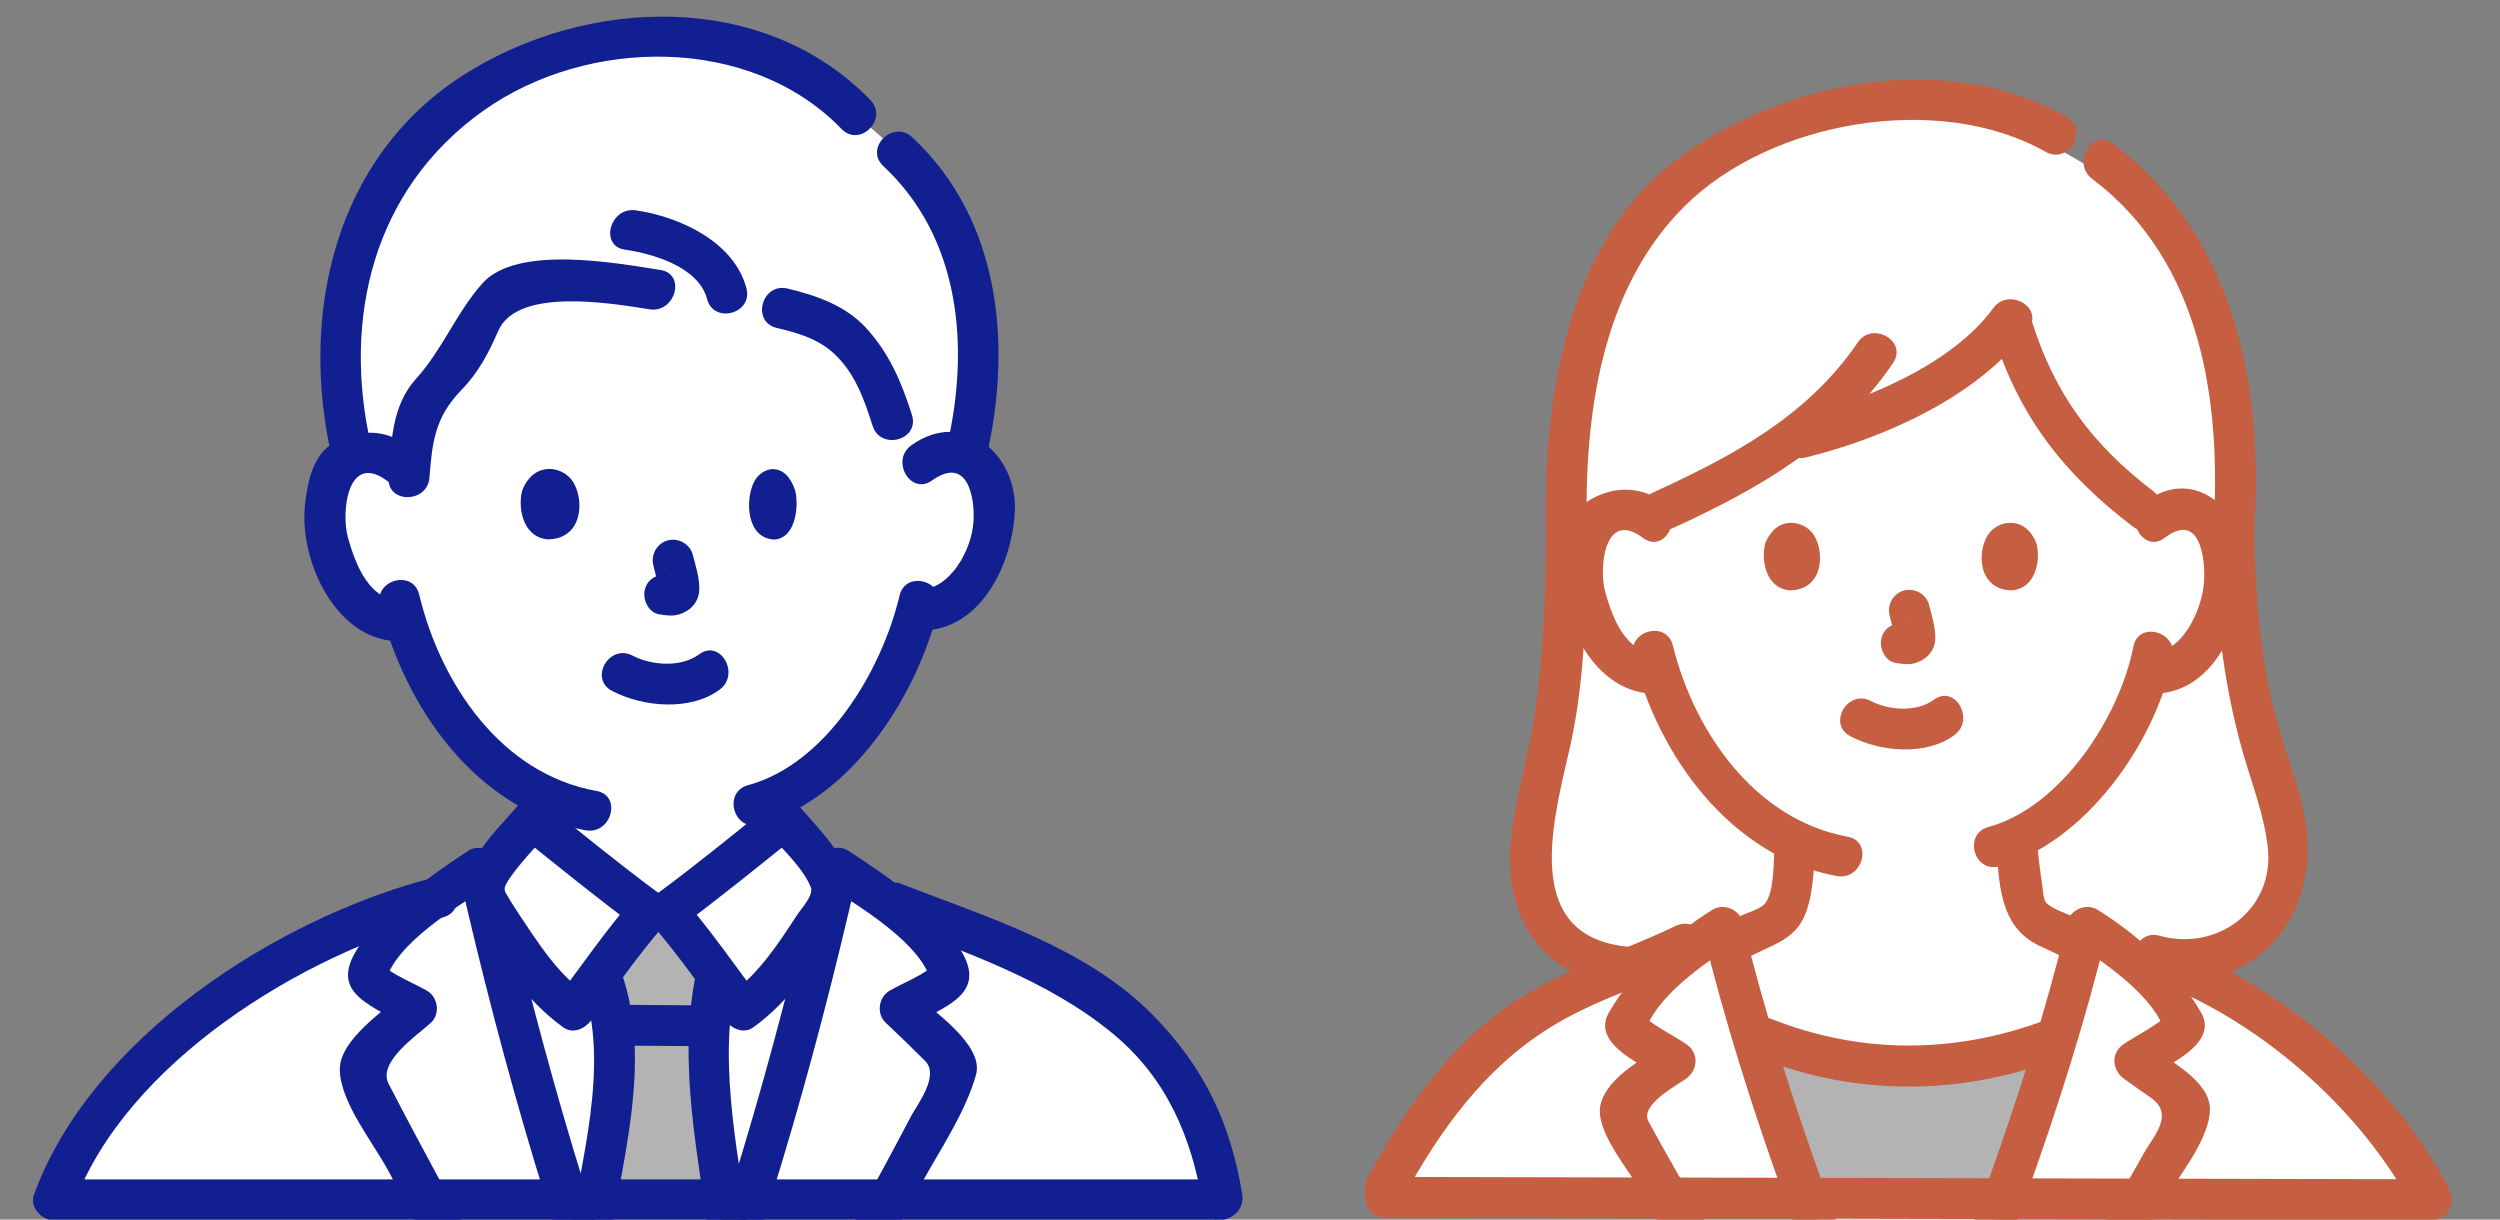 <?xml version="1.0" encoding="utf-8"?>
<!-- Generator: Adobe Illustrator 16.0.0, SVG Export Plug-In . SVG Version: 6.00 Build 0)  -->
<!DOCTYPE svg PUBLIC "-//W3C//DTD SVG 1.1//EN" "http://www.w3.org/Graphics/SVG/1.1/DTD/svg11.dtd">
<svg version="1.1" id="レイヤー_1" xmlns="http://www.w3.org/2000/svg" xmlns:xlink="http://www.w3.org/1999/xlink" x="0px"
	 y="0px" width="244.99px" height="119.519px" viewBox="0 0 244.99 119.519"
	 enable-background="new 0 0 244.99 119.519" xml:space="preserve">
<rect x="0" y="0" width="244.99" height="119.519" fill="#808080" stroke="none"/>
<g>
	<path fill="#B3B3B3" d="M186.149,140.527c-1.916-4.695-3.192-7.702-4.545-11.255
		c-0.749-1.968-1.521-4.102-2.438-6.783c-2.349-6.87-5.112-14.249-7.42-21.538
		c0.774,0.293,1.335,0.506,1.335,0.506c8.555,3.629,18.905,3.663,27.727,0.172
		c0,0,0.248-0.066,0.644-0.171c-2.273,7.124-4.964,14.319-7.258,21.031
		c-2.572,7.524-4.006,10.744-6.983,18.038"/>
</g>
<g>
	<path fill="#FFFFFF" d="M90.325,45.425c0.828-0.797,1.945-1.096,2.9-1.062
		c2.08,0.073,2.965,1.198,3.346,1.859c1.137,1.971,1.089,5.604,0.325,7.851
		c-0.54,1.592-1.425,4.026-3.559,5.772c-0.88,0.72-2.174,1.193-3.411,0.984
		c0,0-0.119-0.02-0.327-0.055c-0.393,1.297-0.877,2.568-1.174,3.186
		c-0.86,2.336-5.588,10.484-11.589,13.75c0,1.371,0,2.633,0,2.633
		c-0.499,0.403-10.661,8.416-11.432,8.962h-1.79c-0.771-0.546-10.933-8.559-11.431-8.962
		c0,0,0-1.318,0-2.836c-2.416-1.331-4.621-3.285-6.732-5.812c-3.074-3.679-4.825-7.642-5.791-10.924
		c-1.319,0.338-2.745-0.151-3.69-0.926c-2.134-1.746-3.02-4.181-3.56-5.772
		c-0.763-2.247-0.812-5.88,0.325-7.851c0.381-0.661,1.266-1.786,3.346-1.859
		c0.955-0.033,2.072,0.266,2.901,1.062c0,0-3.027-24.12,24.91-24.12
		C96.993,21.305,90.325,45.425,90.325,45.425z"/>
</g>
<g>
	<path fill="#FFFFFF" d="M65.08,140.93c3.53-8.712,4.438-11.587,7.198-20.062
		c1.766-5.422,3.472-11.1,5.061-16.826c1.763-6.354,3.381-12.767,4.773-18.954
		c1.109,0.71,2.486,1.672,3.896,2.768c12.366,4.844,23.201,8.423,28.768,16.886
		c3.093,4.699,3.776,4.751,5.029,12.836H5.265C6.2,108.537,22,97.805,21.93,98.071
		c5.649-4.297,13.096-7.446,20.932-10.098c1.462-1.145,2.898-2.15,4.047-2.886
		c2.649,11.763,6.11,24.342,9.835,35.78c2.759,8.475,3.668,11.35,7.198,20.062"/>
</g>
<g>
	<path fill="#FFFFFF" d="M152.997,53.156c0,10.638-0.872,18.31-2.094,22.671
		c-0.83,2.984-1.54,7.955-1.57,10.987c-0.036,4.404,4.188,9.182,10.68,9.025l50.586-1.214
		c7.088,2.542,13.254-3.882,13.209-8.843c-0.027-3.034-0.521-5.374-1.532-8.303
		c-1.261-3.651-3.704-11.07-3.881-24.324c0.351-4.011-0.014-9.806-0.172-12.033
		c-0.55-7.721-4.002-16.343-8.969-21.135c-1.463-1.411-2.523-2.325-3.716-3.183l-5.306-3.071
		c-4.095-1.66-8.361-2.762-14.42-2.762c-9.934,0-18.775,5.118-22.699,8.874
		c-6.509,6.231-10.639,17.613-10.117,33.31"/>
</g>
<g>
	<path fill="#FFFFFF" d="M203.884,91.38c-0.241-0.1-3-1.429-3.158-1.486
		c-2.393-0.863-2.298-2.402-2.6-4.123c-0.267-1.52-0.444-3.045-0.507-4.581
		c6.091-2.885,10.964-11.252,11.824-13.588c0.166-0.504,0.657-1.523,1.051-2.67
		c0.147,0.024,0.229,0.038,0.229,0.038c1.204,0.204,2.463-0.257,3.318-0.957
		c2.076-1.699,2.938-4.067,3.463-5.616c0.742-2.187,0.789-5.721-0.316-7.639
		c-0.37-0.643-1.231-1.737-3.255-1.808c-0.871-0.031-1.88,0.223-2.663,0.896
		c-0.73-0.567-1.275-0.991-1.275-0.991c-1.85-1.438-4.995-3.512-7.445-6.813
		c-3.753-5.057-4.456-8.221-5.572-11.718c-2.872,4.16-13.147,9.907-20.501,11.566
		c0,0-0.386,0.087-0.965,0.22c-1.768,1.333-3.666,2.578-5.646,3.749
		c-0.667,0.395-5.248,2.38-6.894,3.146c0,0-0.597,0.278-1.374,0.638
		c-0.742-0.521-1.631-0.722-2.409-0.693c-2.023,0.07-2.885,1.165-3.255,1.808
		c-1.105,1.918-1.06,5.452-0.316,7.639c0.525,1.549,1.387,3.917,3.463,5.616
		c0.899,0.736,2.246,1.208,3.504,0.918c0.954,3.082,2.621,6.729,5.458,10.123
		c2.337,2.798,5.001,5.044,7.886,6.438c-0.07,1.523-0.244,2.819-0.5,4.279
		c-0.302,1.721-0.207,3.26-2.6,4.123c-0.158,0.058-3.056,1.468-3.517,1.625
		c0,0-4.317,12.026,17.698,12.026C209.025,103.545,203.884,91.38,203.884,91.38z"/>
</g>
<g>
	<g>
		<path fill="#C65E41" d="M155.496,52.156c-0.247-11.149,1.274-23.621,9.531-31.896
			c8.396-8.413,24.955-11.321,35.44-5.377c2.247,1.274,4.262-2.182,2.019-3.454
			c-11.774-6.675-27.984-3.514-38.299,4.319c-10.851,8.24-12.971,23.751-12.69,36.408
			C151.553,54.731,155.553,54.737,155.496,52.156L155.496,52.156z"/>
	</g>
</g>
<g>
	<g>
		<path fill="#C65E41" d="M220.895,52.156c0.938-14.279-1.832-29.037-13.847-38.078
			c-2.063-1.552-4.053,1.923-2.019,3.454c10.797,8.124,12.696,21.979,11.866,34.624
			C216.726,54.733,220.727,54.716,220.895,52.156L220.895,52.156z"/>
	</g>
</g>
<g>
	<g>
		<path fill="#C65E41" d="M151.497,52.156c-0.028,5.826-0.209,11.667-1.048,17.44
			c-0.597,4.104-1.787,8.069-2.325,12.196c-1.104,8.479,3.527,14.749,12.389,15.047
			c2.581,0.087,2.572-3.913,0-4c-11.416-0.385-8.529-11.612-6.765-19.157
			c1.632-6.98,1.715-14.402,1.75-21.526C155.51,49.576,151.51,49.578,151.497,52.156
			L151.497,52.156z"/>
	</g>
</g>
<g>
	<g>
		<path fill="#C65E41" d="M216.895,52.156c0.159,7.293,0.894,14.546,2.897,21.579
			c0.888,3.118,2.071,6.037,2.443,9.3c0.69,6.062-4.92,10.249-10.604,8.662
			c-2.489-0.695-3.544,3.165-1.063,3.857c9.458,2.641,16.518-5.053,15.481-14.161
			c-0.441-3.876-2.157-7.595-3.109-11.373c-1.471-5.836-1.914-11.867-2.044-17.865
			C220.838,49.581,216.838,49.575,216.895,52.156L216.895,52.156z"/>
	</g>
</g>
<g>
	<g>
		<path fill="#C65E41" d="M173.896,83.036c-0.106,1.368-0.006,4.335-0.924,5.497
			c-0.43,0.544-1.866,0.958-2.52,1.261c-1.234,0.572-2.467,1.145-3.702,1.715
			c-0.639,0.295-1.279,0.589-1.92,0.882c-0.153,0.069-1.406,0.593-0.723,0.328
			c-2.377,0.923-1.345,4.792,1.063,3.857c2.693-1.045,5.287-2.396,7.907-3.609
			c1.467-0.679,2.753-1.311,3.559-2.804c1.066-1.975,1.09-4.946,1.259-7.127
			C178.096,80.462,174.095,80.482,173.896,83.036L173.896,83.036z"/>
	</g>
</g>
<g>
	<g>
		<path fill="#C65E41" d="M195.628,82.401c0.245,3.95,0.226,8.445,4.258,10.296
			c2.35,1.079,4.656,2.255,7.017,3.309c2.334,1.042,4.371-2.405,2.019-3.454
			c-1.912-0.853-3.791-1.788-5.683-2.682c-0.818-0.387-1.984-0.745-2.658-1.337
			c-0.375-0.33-0.376-1.334-0.444-1.784c-0.219-1.45-0.417-2.883-0.508-4.348
			C199.469,79.839,195.468,79.824,195.628,82.401L195.628,82.401z"/>
	</g>
</g>
<g>
	<g>
		<path fill="#C65E41" d="M181.331,72.153c2.911,1.527,7.424,1.946,10.201-0.124
			c2.042-1.522,0.052-4.998-2.019-3.454c-1.653,1.232-4.408,1.046-6.164,0.124
			C181.068,67.501,179.046,70.954,181.331,72.153L181.331,72.153z"/>
	</g>
</g>
<g>
	<g>
		<path fill="#C65E41" d="M185.18,60.33c0.131,0.504,0.25,1.012,0.361,1.521
			c0.054,0.25,0.103,0.502,0.144,0.755c-0.105-0.649,0.42-1.472,1.098-1.496
			c0.501-0.019,0.244,0.031,0.061,0.001c-1.076-0.173-2.148,0.261-2.46,1.397
			c-0.265,0.963,0.319,2.287,1.397,2.46c0.697,0.112,1.317,0.209,2.007-0.021
			c1.07-0.357,1.841-1.233,1.865-2.392c0.023-1.079-0.346-2.25-0.615-3.289
			c-0.274-1.055-1.421-1.683-2.46-1.397C185.515,58.161,184.906,59.275,185.18,60.33L185.18,60.33z
			"/>
	</g>
</g>
<g>
	<path fill="#C65E41" d="M172.999,53.221c-0.407,1.324-0.142,4.37,2.367,4.63
		c3.315-0.02,3.492-3.703,2.376-5.435C176.828,50.998,174.142,50.408,172.999,53.221z"/>
</g>
<g>
	<path fill="#C65E41" d="M199.552,53.221c0.408,1.324,0.143,4.37-2.366,4.63
		c-3.316-0.02-3.493-3.703-2.376-5.435C195.723,50.998,198.41,50.408,199.552,53.221z"/>
</g>
<g>
	<g>
		<path fill="#C65E41" d="M209.068,63.348c-1.359,6.96-7.129,15.772-14.211,17.692
			c-2.487,0.674-1.43,4.533,1.063,3.857c8.402-2.278,15.38-12.166,17.005-20.486
			C213.417,61.892,209.562,60.818,209.068,63.348L209.068,63.348z"/>
	</g>
</g>
<g>
	<g>
		<path fill="#C65E41" d="M160.075,64.314c2.409,9.739,9.534,19.627,19.924,21.536
			c2.521,0.463,3.598-3.392,1.063-3.857c-9.084-1.668-15.032-10.256-17.13-18.742
			C163.313,60.748,159.456,61.81,160.075,64.314L160.075,64.314z"/>
	</g>
</g>
<g>
	<g>
		<path fill="#C65E41" d="M163.019,49.256c-2.128-1.614-4.791-1.645-7.088-0.344
			c-2.114,1.197-2.606,3.922-2.83,6.1c-0.554,5.405,3.132,13.195,9.296,12.957
			c2.571-0.1,2.581-4.1,0-4c-3.064,0.119-4.373-3.425-5.074-5.879
			c-0.698-2.445-0.073-8.223,3.677-5.38C163.057,54.27,165.046,50.793,163.019,49.256L163.019,49.256
			z"/>
	</g>
</g>
<g>
	<g>
		<path fill="#C65E41" d="M212.12,52.71c3.371-2.556,3.991,1.761,3.878,4.16
			c-0.131,2.763-2.115,7.221-5.275,7.099c-2.581-0.1-2.571,3.9,0,4
			c6.16,0.238,9.073-6.833,9.319-12.027c0.256-5.409-4.717-10.647-9.94-6.687
			C208.074,50.793,210.063,54.27,212.12,52.71L212.12,52.71z"/>
	</g>
</g>
<g>
	<g>
		<path fill="#C65E41" d="M182.056,33.553c-4.964,7.288-12.333,11.169-20.095,14.726
			c-2.343,1.073-0.309,4.521,2.019,3.454c8.438-3.866,16.165-8.285,21.53-16.161
			C186.967,33.434,183.499,31.435,182.056,33.553L182.056,33.553z"/>
	</g>
</g>
<g>
	<g>
		<path fill="#C65E41" d="M195.332,30.194c-4.115,5.638-12.873,9.164-19.388,10.768
			c-2.503,0.617-1.441,4.474,1.063,3.857c7.697-1.896,16.972-6.022,21.778-12.607
			C200.309,30.125,196.836,28.133,195.332,30.194L195.332,30.194z"/>
	</g>
</g>
<g>
	<g>
		<path fill="#C65E41" d="M211.003,48.128c-5.922-4.513-9.678-9.533-11.886-16.656
			c-0.762-2.456-4.623-1.407-3.857,1.063c2.542,8.2,6.933,13.872,13.725,19.047
			C211.038,53.146,213.026,49.67,211.003,48.128L211.003,48.128z"/>
	</g>
</g>
<g>
	<path fill="#FFFFFF" d="M187.211,140.86c2.978-7.294,4.411-10.514,6.983-18.038
		c3.479-10.181,7.871-21.478,10.34-31.943c0.902,0.518,1.922,1.235,2.957,2.074
		c2.002,0.585,3.545,1.034,3.545,1.034c4.404,1.545,7.886,3.477,11.645,5.993l14.306,16.448
		l-100.169-0.559c-0.833-1.28,1.868-6.305,6.135-10.211c6.205-5.681,13.059-7.609,21.981-11.918
		c1.347-1.176,2.719-2.189,3.894-2.862c2.469,10.466,6.859,21.763,10.34,31.943
		c2.572,7.524,4.006,10.744,6.982,18.038"/>
</g>
<g>
	<path fill="#FFFFFF" d="M63.941,140.93c-3.53-8.712-4.439-11.587-7.198-20.062
		c-3.42-10.502-6.617-21.965-9.168-32.875c-0.276-1.019,0.203-2.346,0.843-3.086
		c1.147-1.329,2.594-3.252,3.767-4.564c0.498,0.403,10.66,8.416,11.431,8.962h1.79
		c0.771-0.546,10.933-8.559,11.432-8.962c1.173,1.312,2.619,3.235,3.767,4.564
		c0.639,0.74,1.118,2.067,0.842,3.086c-2.55,10.91-5.748,22.373-9.167,32.875
		c-2.76,8.475-3.668,11.35-7.198,20.062"/>
</g>
<g>
	<path fill="#B3B3B3" d="M65.08,140.93c3.25-8.02,4.277-11.094,6.573-18.144
		c-1.113-9.545-2.586-20.896-2.586-21.23c0-0.602,0.137-1.195,0.273-1.783
		c0.068-0.267,0.13-0.533,0.185-0.799c0.294-1.326,0.348-2.005,0.689-3.409
		c0,0,0.008-0.024,0.021-0.068c-1.64-2.211-3.622-4.832-4.831-6.191h-1.79
		c-1.198,1.348-3.157,3.937-4.789,6.135c0.093,0.259,0.153,0.429,0.153,0.429
		c0.455,0.949,0.58,1.893,0.838,2.726c0.321,1.026,0.644,2.083,0.662,3.158
		c0.009,0.562-1.54,11.324-2.977,21.45c1.299,3.986,2.197,6.703,3.37,9.875
		c0.814,2.205,1.762,4.629,3.068,7.853"/>
</g>
<g>
	<g>
		<path fill="#121F91" d="M56.95,140.295c-3.713-6.44-7.391-12.9-10.993-19.404
			c-1.809-3.265-3.582-6.549-5.336-9.842c-0.857-1.608-1.697-3.226-2.537-4.843
			c-1.129-2.175,2.93-4.835,4.15-5.987c0.936-0.882,0.693-2.514-0.405-3.141
			c-1.379-0.787-3.464-1.579-4.586-2.714c0.172,0.648,0.343,1.297,0.515,1.946
			c0.854-3.837,7.165-7.521,10.161-9.493c-0.979-0.398-1.958-0.797-2.938-1.195
			c4.32,18.957,9.758,37.795,17.033,55.841c0.952,2.361,4.822,1.331,3.857-1.062
			c-7.275-18.046-12.713-36.886-17.033-55.842c-0.278-1.22-1.884-1.889-2.938-1.195
			c-3.771,2.482-7.872,5.367-10.518,9.084c-3.301,4.636,0.371,5.769,4.429,8.086
			c-0.135-1.047-0.27-2.094-0.405-3.141c-1.837,1.733-6.103,4.483-6.103,7.4
			c0,3.183,3.291,7.202,4.731,9.907c4.961,9.311,10.193,18.478,15.461,27.617
			C54.783,144.548,58.24,142.534,56.95,140.295L56.95,140.295z"/>
	</g>
</g>
<g>
	<g>
		<path fill="#121F91" d="M68.678,98.523c-2.648-0.003-5.297-0.053-7.945-0.057
			c-2.58-0.003-2.579,3.997,0,4c2.648,0.003,5.297,0.053,7.945,0.057
			C71.257,102.527,71.257,98.527,68.678,98.523L68.678,98.523z"/>
	</g>
</g>
<g>
	<g>
		<path fill="#121F91" d="M68.286,95.033c-2.029,9.279,0.272,18.424,1.371,27.787
			c0.297,2.53,4.3,2.559,4,0c-1.038-8.842-3.433-17.948-1.514-26.723
			C72.693,93.582,68.837,92.513,68.286,95.033L68.286,95.033z"/>
	</g>
</g>
<g>
	<g>
		<path fill="#121F91" d="M59.502,123.236c1.284-9.04,4.519-19.019,1.406-27.899
			c-0.848-2.417-4.713-1.377-3.857,1.063c2.833,8.083-0.233,17.516-1.406,25.772
			C55.287,124.694,59.14,125.781,59.502,123.236L59.502,123.236z"/>
	</g>
</g>
<g>
	<g>
		<path fill="#C65E41" d="M210.504,95.916c10.542,3.72,20.923,12.716,26.068,22.657
			c0.576-1.003,1.151-2.006,1.727-3.009c-34.191-0.078-68.382-0.156-102.573-0.233
			c-2.58-0.006-2.579,3.994,0,4c34.191,0.078,68.382,0.156,102.573,0.233
			c1.576,0.003,2.412-1.685,1.727-3.009c-5.635-10.888-16.942-20.431-28.459-24.496
			C209.129,91.198,208.089,95.063,210.504,95.916L210.504,95.916z"/>
	</g>
</g>
<g>
	<g>
		<path fill="#C65E41" d="M164.214,90.737c-5.047,2.413-10.401,4.062-15.18,7.025
			c-6.71,4.162-11.309,10.864-15.035,17.655c-1.241,2.262,2.213,4.28,3.454,2.019
			c3.647-6.648,7.952-12.717,14.483-16.768c4.45-2.76,9.59-4.227,14.296-6.477
			C168.56,93.079,166.529,89.63,164.214,90.737L164.214,90.737z"/>
	</g>
</g>
<g>
	<g>
		<path fill="#C65E41" d="M172.55,103.719c9.32,3.679,19.413,3.629,28.79,0.172
			c2.399-0.884,1.362-4.751-1.063-3.857c-8.795,3.243-17.927,3.277-26.663-0.172
			C171.212,98.913,170.18,102.783,172.55,103.719L172.55,103.719z"/>
	</g>
</g>
<g>
	<path fill="#FFFFFF" d="M92.396,20.046c-1.159-1.919-2.622-3.561-4.416-5.182l-4.1-3.645
		c-5.314-5.921-12.378-7.559-19.34-7.559c-7.303,0-13.703,2.074-19.529,6.42
		c-1.303,0.972-3.854,3.341-5.505,5.732c-3.567,3.492-6.415,11.121-6.201,18.688
		c0.029,3.066,0.268,6.591,1.247,10.156c0.42-0.162,0.924-0.273,1.53-0.295
		c0.955-0.033,2.072,0.266,2.901,1.062c0,0,0.577,0.404,1.149,0.806
		c0.127-1.708,0.181-2.66,0.501-4.612c0.534-3.241,3.898-4.736,5.328-7.63
		c0.823-1.667,1.313-3.616,2.723-4.802c1.061-0.894,2.476-1.196,3.842-1.341
		c2.115-0.222,9.269,0.097,11.661,0.538c2.023,0.114,3.985,0.519,6.872,0.886
		c1.565,0.199,4.47,0.712,5.58,0.935c4.367,1.004,6.041,2.094,8.235,5.066
		c0.841,1.139,1.735,3.218,2.563,5.923l2.887,4.231c0.828-0.797,1.945-1.096,2.9-1.062
		c0.556,0.02,1.025,0.114,1.423,0.255c0.951-3.785,1.357-6.632,1.21-10.116
		C95.576,27.815,94.474,23.486,92.396,20.046z"/>
</g>
<g>
	<g>
		<path fill="#121F91" d="M59.976,67.704c3.011,1.585,7.679,2.009,10.554-0.128
			c2.045-1.52,0.054-4.995-2.019-3.454c-1.75,1.3-4.66,1.106-6.517,0.128
			C59.715,63.049,57.693,66.501,59.976,67.704L59.976,67.704z"/>
	</g>
</g>
<g>
	<g>
		<path fill="#121F91" d="M64.03,55.422c0.137,0.526,0.262,1.056,0.377,1.587
			c0.057,0.261,0.107,0.523,0.15,0.787c-0.102-0.626,0.408-1.427,1.062-1.451
			c0.494-0.018,0.219,0.027,0.042-0.001c-1.075-0.175-2.148,0.263-2.46,1.397
			c-0.265,0.965,0.319,2.285,1.397,2.46c0.711,0.115,1.344,0.212,2.048-0.022
			c1.079-0.36,1.859-1.243,1.883-2.413c0.023-1.118-0.36-2.331-0.64-3.407
			c-0.275-1.054-1.42-1.683-2.46-1.397C64.366,53.254,63.756,54.368,64.03,55.422L64.03,55.422z"/>
	</g>
</g>
<g>
	<path fill="#121F91" d="M51.188,48.028c-0.425,1.382-0.147,4.56,2.47,4.83
		c3.459-0.021,3.643-3.863,2.479-5.669C55.183,45.71,52.379,45.095,51.188,48.028z"/>
</g>
<g>
	<path fill="#121F91" d="M77.924,48.062c0.354,1.384,0.147,4.559-1.972,4.813
		c-2.804-0.041-2.976-3.884-2.042-5.683C74.674,45.72,76.941,45.122,77.924,48.062z"/>
</g>
<g>
	<g>
		<path fill="#121F91" d="M39.993,43.698c-2.173-1.646-4.884-1.683-7.23-0.353
			c-2.154,1.221-2.654,4.003-2.881,6.222c-0.565,5.526,3.193,13.503,9.499,13.263
			c2.571-0.098,2.581-4.099,0-4c-3.179,0.122-4.541-3.536-5.269-6.084
			c-0.729-2.557-0.046-8.554,3.862-5.593C40.031,48.711,42.021,45.234,39.993,43.698L39.993,43.698z"/>
	</g>
</g>
<g>
	<g>
		<path fill="#121F91" d="M91.334,47.085c3.371-2.397,4.199,1.386,4.07,3.945
			c-0.144,2.847-2.343,6.88-5.478,6.768c-2.581-0.093-2.572,3.907,0,4
			c6.086,0.219,9.256-6.396,9.522-11.662c0.282-5.578-4.984-10.166-10.133-6.505
			C87.233,45.113,89.228,48.584,91.334,47.085L91.334,47.085z"/>
	</g>
</g>
<g>
	<g>
		<path fill="#121F91" d="M88.155,58.358c-1.734,7.336-7.154,16.499-14.85,18.585
			c-2.487,0.675-1.43,4.533,1.063,3.857c9.054-2.456,15.586-12.679,17.644-21.379
			C92.605,56.913,88.749,55.848,88.155,58.358L88.155,58.358z"/>
	</g>
</g>
<g>
	<g>
		<path fill="#121F91" d="M37.222,59.33c2.397,9.983,9.509,20.135,20.17,22.036
			c2.522,0.449,3.6-3.405,1.063-3.857c-9.357-1.667-15.28-10.511-17.376-19.242
			C40.477,55.759,36.62,56.822,37.222,59.33L37.222,59.33z"/>
	</g>
</g>
<g>
	<g>
		<path fill="#121F91" d="M85.294,9.806C74.838-1.003,57.415-0.342,45.356,7.392
			c-12.64,8.106-16.028,23.509-12.837,37.411c0.577,2.514,4.434,1.447,3.857-1.063
			c-2.877-12.533,0.199-25.22,10.998-32.894c10.179-7.232,26.157-7.446,35.091,1.789
			C84.262,14.491,87.087,11.659,85.294,9.806L85.294,9.806z"/>
	</g>
</g>
<g>
	<g>
		<path fill="#121F91" d="M96.66,44.802c2.559-11.063,1.363-23.301-7.267-31.352
			c-1.883-1.757-4.718,1.065-2.828,2.828c7.573,7.066,8.482,17.754,6.237,27.46
			C92.222,46.249,96.079,47.315,96.66,44.802L96.66,44.802z"/>
	</g>
</g>
<g>
	<g>
		<path fill="#121F91" d="M64.719,26.455c-4.293-0.667-14.053-2.499-17.449,1.317
			c-2.562,2.878-3.865,6.427-6.507,9.356c-2.412,2.674-2.418,6.272-2.677,9.667
			c-0.196,2.574,3.805,2.555,4,0c0.27-3.536,0.563-5.926,3.117-8.562
			c1.703-1.759,2.649-3.584,3.627-5.817c1.893-4.323,11.223-2.665,14.825-2.104
			C66.178,30.705,67.262,26.851,64.719,26.455L64.719,26.455z"/>
	</g>
</g>
<g>
	<g>
		<path fill="#121F91" d="M76.108,32.133c2.09,0.499,4.073,1.062,5.67,2.563
			c2.013,1.892,2.92,4.458,3.732,7.029c0.774,2.45,4.637,1.403,3.857-1.063
			c-0.998-3.158-2.19-5.974-4.425-8.449c-2.034-2.254-4.899-3.251-7.771-3.937
			C74.664,27.677,73.6,31.534,76.108,32.133L76.108,32.133z"/>
	</g>
</g>
<g>
	<g>
		<path fill="#121F91" d="M73.146,28.239c-1.215-4.572-6.59-7.01-10.836-7.628
			c-2.522-0.367-3.608,3.487-1.063,3.857c2.751,0.4,7.206,1.683,8.042,4.834
			C69.951,31.793,73.81,30.735,73.146,28.239L73.146,28.239z"/>
	</g>
</g>
<g>
	<g>
		<path fill="#C65E41" d="M189.14,141.392c6.639-16.22,13.158-32.935,17.323-49.981
			c-0.979,0.398-1.959,0.797-2.938,1.195c2.693,1.675,7.84,5.26,8.621,8.609
			c0.172-0.649,0.343-1.297,0.515-1.946c-1.232,1.187-3.063,2.073-4.494,3.01
			c-1.326,0.869-1.242,2.57,0,3.454c0.873,0.627,1.75,1.247,2.634,1.858
			c2.331,1.628,0.174,3.835-0.665,5.34c-1.762,3.158-3.6,6.273-5.448,9.381
			c-3.733,6.279-7.614,12.47-11.502,18.654c-1.377,2.191,2.085,4.196,3.454,2.02
			c5.183-8.244,10.318-16.516,15.193-24.947c1.443-2.496,4.731-6.34,4.731-9.354
			c0-2.896-4.45-5.033-6.379-6.407c0,1.151,0,2.303,0,3.454c1.874-1.228,7.34-3.35,5.513-6.504
			c-2.409-4.155-6.098-7.554-10.154-10.078c-1.079-0.671-2.636-0.041-2.938,1.195
			c-4.165,17.047-10.684,33.761-17.323,49.982C184.305,142.717,188.176,143.745,189.14,141.392
			L189.14,141.392z"/>
	</g>
</g>
<g>
	<g>
		<path fill="#C65E41" d="M188.078,140.329c-6.638-16.222-13.157-32.935-17.322-49.982
			c-0.302-1.236-1.859-1.866-2.938-1.195c-4.056,2.524-7.747,5.922-10.154,10.078
			c-1.827,3.154,3.637,5.275,5.512,6.504c0-1.151,0-2.303,0-3.454c-2.094,1.491-5.562,3.163-6.308,5.875
			c-0.688,2.503,2.659,6.365,3.773,8.335c5.083,8.994,10.583,17.753,16.081,26.498
			c1.369,2.177,4.832,0.171,3.454-2.02c-3.561-5.662-7.097-11.341-10.553-17.068
			c-1.882-3.12-3.719-6.266-5.528-9.429c-0.865-1.514-1.708-3.041-2.547-4.568
			c-0.887-1.613,2.805-3.568,3.647-4.168c1.242-0.885,1.326-2.585,0-3.454
			c-1.43-0.938-3.261-1.823-4.493-3.01c0.172,0.648,0.343,1.297,0.515,1.946
			c0.78-3.35,5.927-6.934,8.621-8.609c-0.979-0.398-1.958-0.797-2.938-1.195
			c4.165,17.047,10.685,33.76,17.322,49.981C185.184,143.746,189.055,142.717,188.078,140.329
			L188.078,140.329z"/>
	</g>
</g>
<g>
	<g>
		<path fill="#121F91" d="M50.771,78.929c-2.646,3.077-6.948,6.833-4.351,11.129
			c2.323,3.842,5.102,8,8.799,10.631c0.959,0.682,2.133,0.093,2.736-0.718
			c2.315-3.112,4.537-6.313,7.075-9.252c0.904-1.046,0.679-2.344-0.405-3.141
			c-3.757-2.762-7.385-5.735-11.026-8.649c-1.992-1.595-4.842,1.216-2.828,2.828
			c3.906,3.127,7.803,6.311,11.835,9.275c-0.135-1.047-0.27-2.094-0.405-3.141
			c-2.76,3.196-5.182,6.677-7.701,10.062c0.912-0.239,1.824-0.479,2.736-0.718
			c-2.645-1.883-4.551-4.914-6.326-7.571c-0.505-0.757-0.991-1.529-1.448-2.316
			c-0.457-0.785,3.539-4.896,4.136-5.591C55.271,79.812,52.455,76.97,50.771,78.929z"/>
	</g>
</g>
<g>
	<g>
		<path fill="#121F91" d="M75.525,142.314c4.96-8.605,9.86-17.244,14.584-25.982
			c1.883-3.483,4.463-7.187,5.538-11.011c0.826-2.938-4.351-6.347-6.03-7.932
			c-0.135,1.047-0.27,2.094-0.405,3.141c3.235-1.847,7.442-3.014,5.089-7.16
			c-2.384-4.2-7.235-7.414-11.179-10.01c-1.053-0.693-2.66-0.025-2.938,1.195
			c-4.318,18.957-9.757,37.796-17.032,55.842c-0.965,2.394,2.906,3.424,3.857,1.062
			c7.275-18.045,12.713-36.884,17.032-55.841c-0.979,0.398-1.959,0.797-2.938,1.195
			c2.991,1.969,9.314,5.659,10.161,9.493c0.172-0.649,0.343-1.297,0.515-1.946
			c-1.12,1.136-3.208,1.928-4.585,2.714c-1.098,0.627-1.34,2.259-0.405,3.141
			c1.307,1.233,2.596,2.478,3.865,3.75c1.452,1.454-0.765,4.256-1.395,5.458
			c-1.725,3.292-3.501,6.559-5.287,9.818c-3.872,7.07-7.875,14.068-11.901,21.051
			C70.78,142.534,74.237,144.548,75.525,142.314L75.525,142.314z"/>
	</g>
</g>
<g>
	<g>
		<path fill="#121F91" d="M75.423,81.757c1.293,1.504,3.313,3.354,4.043,5.214
			c0.294,0.75-0.967,2.097-1.355,2.692c-1.739,2.665-3.696,5.699-6.326,7.571
			c0.912,0.239,1.824,0.479,2.736,0.718c-2.519-3.385-4.941-6.867-7.702-10.062
			c-0.135,1.047-0.27,2.094-0.405,3.141c4.033-2.964,7.928-6.149,11.836-9.275
			c2.015-1.611-0.835-4.422-2.828-2.828c-3.643,2.913-7.269,5.887-11.027,8.649
			c-1.084,0.796-1.309,2.095-0.405,3.141c2.538,2.938,4.76,6.14,7.076,9.252
			c0.603,0.811,1.778,1.4,2.736,0.718c3.587-2.554,6.166-6.49,8.503-10.157
			c2.925-4.587-1.097-8.163-4.056-11.603C76.566,76.97,73.75,79.812,75.423,81.757z"/>
	</g>
</g>
<g>
	<g>
		<path fill="#121F91" d="M87.239,90.471c7.527,2.915,15.497,5.608,21.806,10.814
			c5.325,4.393,7.763,10.239,8.831,16.824c0.412,2.541,4.267,1.459,3.857-1.063
			c-1.144-7.054-3.797-12.579-8.889-17.707c-6.463-6.508-16.207-9.498-24.542-12.726
			C85.893,85.681,84.86,89.549,87.239,90.471L87.239,90.471z"/>
	</g>
</g>
<g>
	<g>
		<path fill="#121F91" d="M42.334,86.044C27.109,90.021,8.967,101.666,3.336,117.045
			c-0.454,1.239,0.71,2.532,1.929,2.532c37.772,0,75.544,0,113.316,0c2.58,0,2.58-4,0-4
			c-37.772,0-75.544,0-113.316,0c0.643,0.844,1.286,1.688,1.929,2.532
			c5.118-13.979,22.462-24.619,36.204-28.208C45.891,89.25,44.832,85.392,42.334,86.044L42.334,86.044z"/>
	</g>
</g>
<rect fill="none" width="244.99" height="113.279"/>
</svg>
